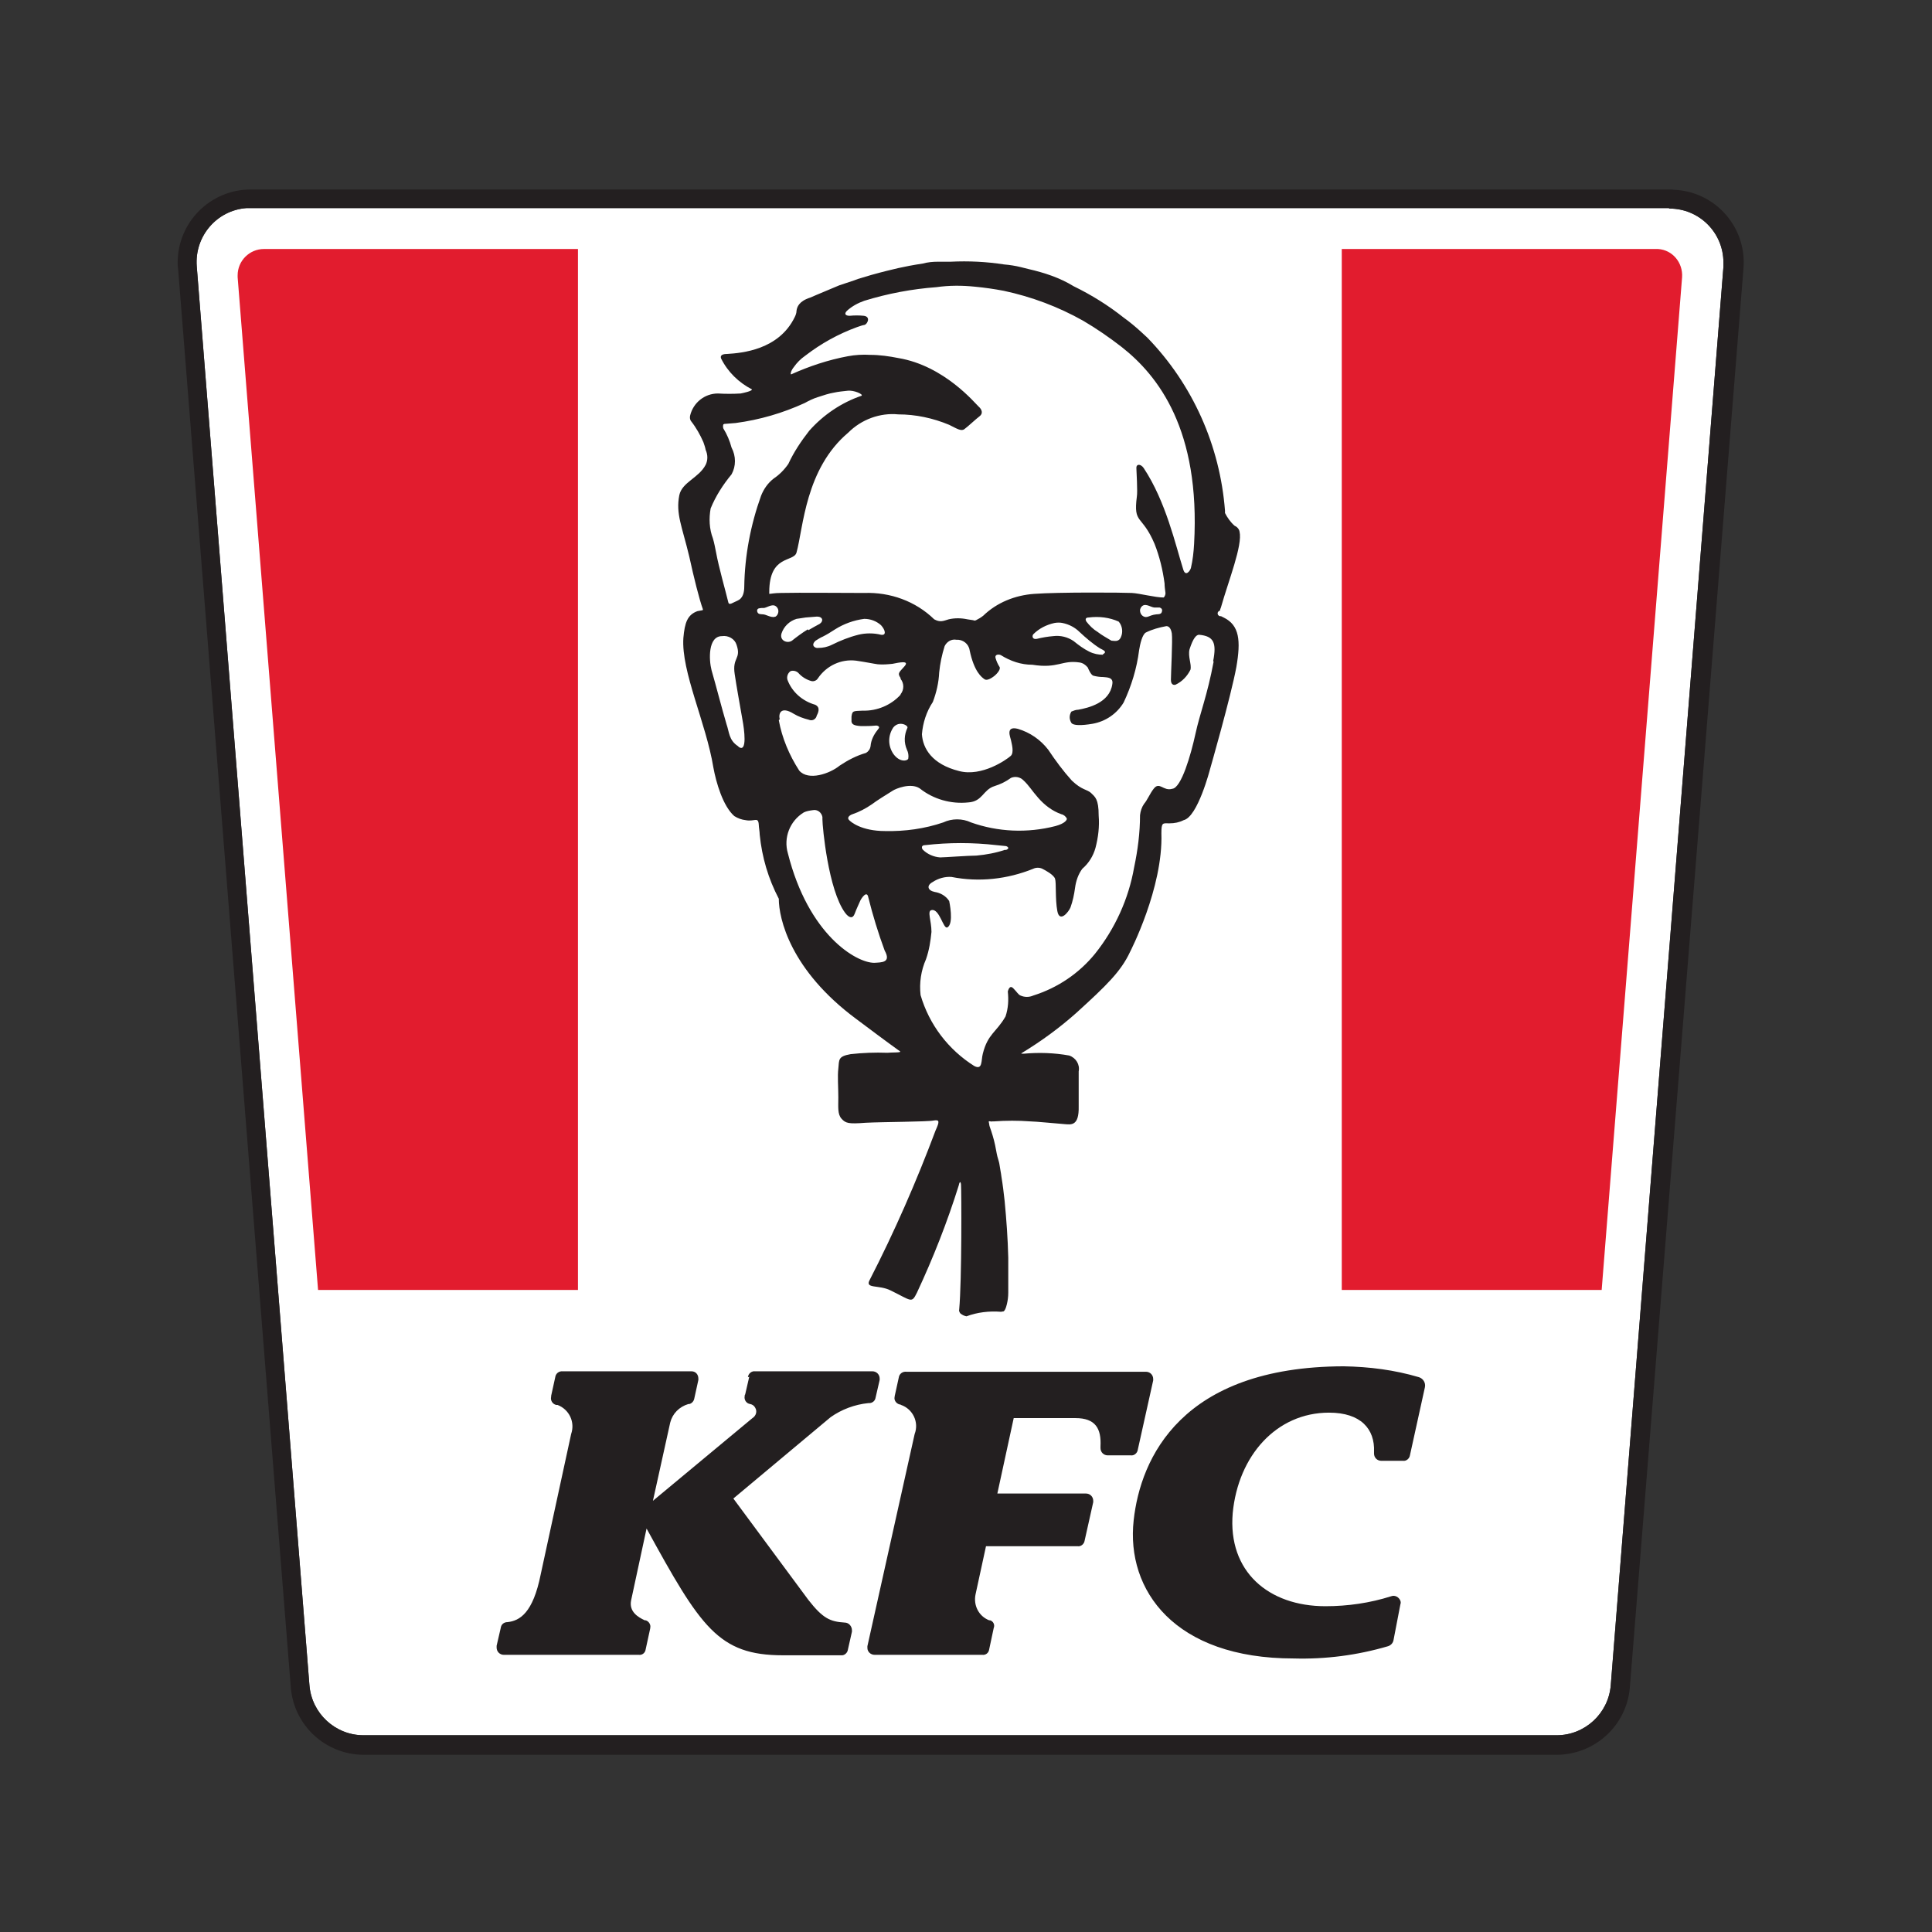 <?xml version="1.0" encoding="utf-8"?>
<!-- Generator: Adobe Illustrator 27.5.0, SVG Export Plug-In . SVG Version: 6.00 Build 0)  -->
<svg version="1.1" id="Calque_1" xmlns="http://www.w3.org/2000/svg" xmlns:xlink="http://www.w3.org/1999/xlink" x="0px" y="0px"
	 viewBox="0 0 42.52 42.52" style="enable-background:new 0 0 42.52 42.52;" xml:space="preserve">
<rect x="0" y="0" width="42.52" height="42.52" fill="#333333" stroke="none"/>
<style type="text/css">
	.st0{fill-rule:evenodd;clip-rule:evenodd;fill:#FFFFFF;}
	.st1{fill-rule:evenodd;clip-rule:evenodd;fill:#E21C2E;}
	.st2{fill-rule:evenodd;clip-rule:evenodd;fill:#231F20;}
</style>
<g>
	<path class="st0" d="M36.74,4.59c0.66,0,1.19,0.53,1.19,1.19c0,0.03,0,0.06,0,0.09l-2.48,31.22c-0.05,0.62-0.57,1.1-1.19,1.1H8
		c-0.62,0-1.14-0.48-1.19-1.1L4.33,5.86C4.28,5.2,4.77,4.63,5.42,4.58c0.03,0,0.06,0,0.09,0h31.22L36.74,4.59z"/>
	<g>
		<path class="st1" d="M36.45,5.48h-6.92v22.91h5.72L37.02,6.1c0.02-0.32-0.21-0.6-0.53-0.62C36.48,5.48,36.46,5.48,36.45,5.48
			 M12.72,5.48H5.81c-0.32,0-0.58,0.26-0.58,0.58c0,0.01,0,0.03,0,0.04L7,28.39h5.72L12.72,5.48L12.72,5.48z"/>
		<path class="st2" d="M36.74,4.17H5.52c-0.89,0-1.61,0.72-1.61,1.61c0,0.05,0,0.09,0.01,0.14L6.4,37.14
			c0.07,0.84,0.77,1.48,1.61,1.48h26.26c0.84-0.01,1.53-0.65,1.6-1.48l2.5-31.22c0.08-0.89-0.58-1.67-1.47-1.74
			c-0.05,0-0.09-0.01-0.14-0.01H36.74z M36.74,4.59c0.66,0,1.19,0.53,1.19,1.19c0,0.03,0,0.06,0,0.09l-2.48,31.22
			c-0.05,0.62-0.57,1.1-1.19,1.1H8c-0.62,0-1.14-0.48-1.19-1.1L4.33,5.86C4.28,5.2,4.77,4.63,5.42,4.58c0.03,0,0.06,0,0.09,0h31.22
			L36.74,4.59z"/>
		<path class="st2" d="M17.14,19.78c0,0.43,0.25,1.57,1.71,2.65c0.32,0.24,0.64,0.48,0.96,0.71l0,0c0.04,0.03-0.21,0.02-0.28,0.03
			c-0.27-0.01-0.54,0-0.81,0.03c-0.28,0.05-0.25,0.12-0.27,0.32c-0.02,0.16,0,0.41,0,0.63c0,0.21-0.02,0.37,0.07,0.47
			c0.09,0.1,0.15,0.12,0.53,0.09c0.38-0.02,1.37-0.02,1.5-0.05c0.13-0.02,0.13,0.02,0.04,0.22c-0.42,1.12-0.9,2.22-1.45,3.29
			c-0.11,0.2,0.2,0.1,0.46,0.23c0.47,0.23,0.46,0.29,0.58,0.05c0.36-0.77,0.67-1.56,0.92-2.36c0.01-0.06,0.04-0.12,0.05-0.02
			c0.01,0.1,0.02,2.1-0.04,2.75c-0.01,0.03,0.01,0.07,0.03,0.09c0.04,0.03,0.08,0.05,0.13,0.06l0,0c0.24-0.09,0.5-0.12,0.76-0.1
			l0.06-0.01c0.01-0.01,0.02-0.02,0.03-0.04c0.02-0.04,0.03-0.08,0.04-0.12c0.02-0.08,0.03-0.17,0.03-0.25c0-0.09,0-0.19,0-0.28
			c0-0.12,0-0.25,0-0.37c0-0.07,0-0.05,0-0.12c-0.01-0.42-0.04-0.83-0.08-1.25c-0.02-0.18-0.04-0.35-0.07-0.53
			c-0.01-0.09-0.03-0.17-0.04-0.25c-0.01-0.08-0.03-0.12-0.05-0.2c-0.02-0.08-0.03-0.16-0.05-0.25c-0.03-0.14-0.07-0.27-0.12-0.41
			c-0.01-0.03-0.01-0.07-0.02-0.1c0-0.03,0.04,0,0.08-0.01h0.03c0.27-0.02,0.54-0.02,0.81,0c0.1,0,0.61,0.05,0.75,0.06
			c0.14,0.01,0.32,0.05,0.31-0.39c0-0.1,0-0.2,0-0.29v-0.32c0-0.01,0-0.01,0-0.02c0-0.02,0-0.04,0-0.06v-0.04c0-0.01,0-0.03,0-0.04
			c0.03-0.15-0.06-0.3-0.21-0.35c-0.33-0.06-0.67-0.07-1-0.04c-0.05,0-0.06,0-0.05-0.01l0,0c0.43-0.26,0.84-0.56,1.21-0.89
			c0.66-0.6,0.98-0.91,1.18-1.34c0,0,0.73-1.41,0.69-2.61c0-0.25,0.03-0.22,0.18-0.22c0.11,0,0.21-0.02,0.31-0.07
			c0.31-0.07,0.58-1.12,0.58-1.12s0.46-1.6,0.58-2.25c0.1-0.58,0.07-0.92-0.28-1.09l-0.06-0.03c-0.03,0.01-0.07-0.02-0.07-0.05
			c-0.01-0.03,0.02-0.07,0.05-0.07l0,0c0-0.02,0.01-0.05,0.02-0.07c0.17-0.6,0.48-1.37,0.41-1.67c-0.01-0.06-0.06-0.11-0.11-0.13
			c-0.09-0.08-0.16-0.18-0.21-0.28c0-0.02,0-0.03,0-0.05c-0.11-1.43-0.71-2.78-1.71-3.81l-0.13-0.12c-0.12-0.11-0.25-0.22-0.39-0.32
			c-0.34-0.27-0.71-0.5-1.1-0.69C23.32,6.11,22.98,6,22.63,5.92l-0.16-0.04c-0.12-0.03-0.25-0.05-0.37-0.06
			c-0.39-0.06-0.78-0.08-1.18-0.06h-0.12h-0.16c-0.11,0-0.22,0.01-0.33,0.04c-0.2,0.03-0.41,0.07-0.54,0.1
			c-0.13,0.03-0.34,0.08-0.59,0.15l-0.3,0.09l-0.08,0.03l-0.33,0.11c-0.17,0.07-0.33,0.14-0.5,0.21l-0.14,0.06
			c-0.25,0.08-0.29,0.21-0.3,0.29c0,0.05-0.02,0.1-0.04,0.14C17.14,7.7,16.33,7.77,16,7.79c-0.08,0-0.16,0.02-0.13,0.1
			c0.15,0.3,0.39,0.53,0.68,0.68c0,0.04-0.2,0.08-0.25,0.09c-0.17,0.01-0.33,0.01-0.5,0l0,0c-0.29,0-0.54,0.2-0.61,0.48
			c-0.01,0.04-0.01,0.09,0.02,0.13c0.11,0.14,0.2,0.3,0.27,0.46l0,0c0.02,0.06,0.04,0.11,0.05,0.17c0.05,0.11,0.05,0.23,0,0.33
			c-0.15,0.29-0.52,0.38-0.58,0.67c-0.08,0.41,0.06,0.68,0.22,1.35c0.1,0.46,0.22,0.94,0.3,1.16c0,0.02-0.01,0.02-0.01,0.02
			l-0.11,0.02c-0.22,0.08-0.28,0.25-0.31,0.59c-0.05,0.74,0.5,1.87,0.66,2.85c0.06,0.33,0.21,0.85,0.46,1.07
			c0.08,0.05,0.16,0.08,0.25,0.09c0.2,0.04,0.28-0.09,0.29,0.11c0,0.04,0.02,0.15,0.02,0.21C16.77,18.87,16.91,19.34,17.14,19.78
			 M17.47,8.08c0.07-0.1,0.15-0.18,0.25-0.25c0.35-0.27,0.73-0.48,1.14-0.63c0.09-0.03,0.11-0.04,0.17-0.05
			c0.06-0.02,0.14-0.18-0.02-0.2c-0.1-0.01-0.21-0.01-0.31,0c-0.09,0-0.13-0.04-0.06-0.11c0.11-0.1,0.24-0.17,0.38-0.22
			c0.52-0.16,1.05-0.26,1.59-0.3c0.28-0.04,0.56-0.04,0.85-0.01c0.21,0.02,0.42,0.05,0.63,0.09c0.61,0.13,1.2,0.35,1.75,0.66
			c0.29,0.17,0.58,0.37,0.85,0.58c0.8,0.63,1.73,1.82,1.59,4.33c-0.01,0.18-0.03,0.36-0.07,0.53c-0.02,0.07-0.12,0.2-0.17,0.03
			c-0.17-0.54-0.38-1.49-0.87-2.23c-0.07-0.1-0.17-0.09-0.16,0.01c0,0.04,0.03,0.52,0.01,0.62c-0.08,0.62,0.11,0.38,0.39,1.04
			c0.11,0.28,0.18,0.57,0.22,0.87c0,0.06,0.01,0.14,0.02,0.21c0,0.07-0.04,0.1-0.04,0.1c-0.19,0-0.52-0.09-0.7-0.1
			c-0.18-0.01-1.62-0.02-2.15,0.02c-0.42,0.03-0.82,0.19-1.12,0.48c-0.05,0.04-0.1,0.07-0.16,0.1c-0.02,0.01-0.04,0.01-0.06,0
			l-0.13-0.02c-0.14-0.03-0.28-0.03-0.41,0c-0.13,0.04-0.19,0.07-0.32,0c-0.41-0.4-0.97-0.6-1.54-0.58c-0.59,0-1.37-0.01-1.83,0
			c-0.15,0-0.22,0.02-0.26,0.02c0-0.01,0-0.03,0-0.04c0-0.83,0.54-0.65,0.6-0.87c0.15-0.54,0.19-1.84,1.14-2.64
			c0.29-0.29,0.7-0.44,1.1-0.4c0.38,0,0.76,0.08,1.12,0.23c0.18,0.09,0.27,0.15,0.34,0.09c0.07-0.05,0.25-0.22,0.33-0.28
			c0.08-0.06,0.05-0.15-0.02-0.21c-0.07-0.06-0.75-0.9-1.77-1.07c-0.2-0.04-0.41-0.07-0.62-0.07c-0.16-0.01-0.33,0-0.49,0.03
			c-0.43,0.08-0.85,0.22-1.25,0.4C17.38,8.21,17.45,8.1,17.47,8.08 M25.56,13.49c-0.04,0.04-0.08,0.02-0.17,0.04
			c-0.09,0.02-0.11,0.05-0.18,0.05c-0.07-0.01-0.12-0.07-0.12-0.15c0-0.02,0.01-0.04,0.02-0.06c0.08-0.12,0.2-0.01,0.29,0
			c0.04,0,0.08,0,0.12,0C25.58,13.39,25.59,13.43,25.56,13.49 M24.16,13.91c-0.1-0.06-0.18-0.14-0.25-0.23
			c-0.03-0.05-0.02-0.09,0.05-0.09c0.23-0.03,0.46,0,0.66,0.09c0.08,0.09,0.1,0.23,0.05,0.34c-0.05,0.12-0.15,0.08-0.21,0.08
			C24.36,14.04,24.25,13.98,24.16,13.91 M24.28,14.41c-0.11,0-0.21-0.02-0.31-0.07c-0.12-0.06-0.23-0.14-0.34-0.23
			c-0.13-0.09-0.29-0.13-0.45-0.11c-0.12,0.01-0.24,0.03-0.36,0.06c-0.1,0.02-0.11-0.06-0.08-0.1c0.13-0.13,0.29-0.21,0.47-0.25
			c0.06-0.01,0.12-0.01,0.17,0c0.15,0.03,0.28,0.1,0.38,0.2c0.14,0.13,0.29,0.26,0.45,0.36c0.05,0.03,0.18,0.07,0.06,0.13
			 M19.96,16.5c0.03,0.06,0.04,0.13,0.03,0.19c0,0.05-0.18,0.11-0.33-0.1c-0.12-0.18-0.12-0.4,0-0.58c0.13-0.16,0.34-0.04,0.31,0.01
			C19.9,16.17,19.89,16.34,19.96,16.5 M17.95,14.1c0.05-0.03,0.11-0.07,0.16-0.09c0.08-0.04,0.18-0.1,0.27-0.16
			c0.19-0.12,0.41-0.2,0.64-0.23c0.14,0,0.27,0.05,0.37,0.14c0.1,0.11,0.12,0.23,0,0.21c-0.16-0.04-0.34-0.04-0.5,0
			c-0.2,0.05-0.4,0.13-0.58,0.22c-0.1,0.05-0.2,0.07-0.31,0.07C17.95,14.27,17.83,14.21,17.95,14.1 M17.78,13.85
			c-0.13,0.08-0.25,0.17-0.35,0.25c-0.1,0.07-0.28,0-0.23-0.16c0.05-0.15,0.17-0.27,0.33-0.32c0.02,0,0.12-0.02,0.2-0.03l0.25-0.02
			c0.13,0,0.15,0.1,0.06,0.16c-0.09,0.05-0.15,0.08-0.25,0.14 M15.64,11.19c0.11-0.27,0.27-0.52,0.46-0.75c0.1-0.18,0.1-0.4,0-0.59
			c-0.04-0.15-0.1-0.29-0.18-0.42c-0.01-0.03-0.01-0.06,0-0.09l0.02-0.01l0.25-0.02c0.53-0.07,1.04-0.22,1.52-0.44
			C17.8,8.82,17.9,8.77,18,8.74c0.12-0.04,0.24-0.08,0.36-0.1c0.09-0.02,0.2-0.03,0.29-0.04c0.14-0.02,0.36,0.08,0.31,0.11
			c-0.44,0.15-0.84,0.42-1.15,0.77c-0.18,0.23-0.34,0.47-0.46,0.73c-0.09,0.13-0.2,0.24-0.32,0.32c-0.13,0.1-0.22,0.23-0.28,0.38
			c-0.23,0.64-0.36,1.32-0.37,2c0,0.13-0.03,0.26-0.15,0.31l0,0c-0.1,0.04-0.18,0.11-0.2,0.04c-0.06-0.25-0.21-0.77-0.27-1.1
			c-0.02-0.1-0.04-0.21-0.07-0.31C15.61,11.64,15.6,11.41,15.64,11.19 M16.24,16.42c-0.2-0.13-0.19-0.31-0.25-0.48
			c-0.11-0.37-0.22-0.81-0.33-1.19C15.6,14.52,15.58,14,15.89,14c0.14-0.02,0.28,0.06,0.32,0.19c0.11,0.32-0.1,0.27-0.04,0.65
			c0.04,0.27,0.09,0.54,0.17,1c0.04,0.21,0.11,0.73-0.08,0.6 M17.02,13.58c-0.06,0-0.12-0.03-0.18-0.05s-0.13,0-0.16-0.04
			c-0.03-0.04-0.02-0.09,0.02-0.1c0.04-0.01,0.08-0.01,0.12-0.01c0.09-0.02,0.21-0.12,0.29,0c0.04,0.06,0.02,0.15-0.04,0.19
			C17.06,13.57,17.04,13.58,17.02,13.58 M17.16,15.83c-0.03-0.12,0.02-0.3,0.31-0.12c0.1,0.06,0.21,0.1,0.33,0.13
			c0.07,0.03,0.14,0,0.17-0.07c0,0,0,0,0-0.01c0.03-0.06,0.1-0.19-0.03-0.25c-0.28-0.08-0.51-0.28-0.61-0.55
			c-0.02-0.07,0.01-0.15,0.07-0.19c0.06-0.02,0.13,0,0.17,0.04c0.08,0.09,0.18,0.15,0.29,0.18c0.05,0.01,0.11-0.01,0.14-0.06
			c0.19-0.28,0.51-0.43,0.84-0.39c0.21,0.03,0.4,0.07,0.48,0.08c0.11,0.01,0.22,0,0.32-0.01c0.15-0.03,0.38-0.08,0.27,0.05
			c-0.11,0.13-0.17,0.15-0.09,0.26v0.02c0.08,0.1,0.08,0.24,0,0.34v0.01c-0.21,0.23-0.52,0.36-0.83,0.35
			c-0.22,0.01-0.23,0-0.25,0.13c0,0.04,0,0.07,0,0.11c0.01,0.06,0.05,0.09,0.21,0.1c0.11,0,0.21,0,0.31-0.01
			c0.05-0.01,0.11,0.02,0.08,0.06l-0.03,0.04c-0.08,0.1-0.14,0.22-0.15,0.35c-0.01,0.07-0.05,0.12-0.1,0.15l0,0
			c-0.21,0.06-0.4,0.16-0.58,0.28c-0.22,0.18-0.69,0.34-0.89,0.11c-0.22-0.34-0.38-0.72-0.45-1.11 M19.24,21.19
			c-0.4,0-1.45-0.62-1.9-2.41c-0.1-0.34,0.04-0.71,0.35-0.9c0.06-0.03,0.13-0.04,0.2-0.05c0.1-0.02,0.19,0.05,0.21,0.15
			c0,0.02,0,0.04,0,0.05c0,0.17,0.13,1.56,0.5,2.06c0.09,0.12,0.17,0.13,0.21,0.02c0.04-0.11,0.1-0.23,0.12-0.28
			c0.02-0.05,0.15-0.25,0.18-0.08c0.1,0.4,0.22,0.79,0.36,1.17C19.62,21.19,19.4,21.18,19.24,21.19 M19.48,18.29
			c-0.52,0-0.76-0.2-0.8-0.25c-0.04-0.05,0.02-0.1,0.08-0.12c0.15-0.05,0.3-0.13,0.43-0.22c0.09-0.07,0.33-0.22,0.46-0.3
			c0.06-0.04,0.39-0.18,0.59-0.05c0.3,0.24,0.69,0.35,1.07,0.31c0.32-0.02,0.32-0.28,0.58-0.36c0.13-0.04,0.25-0.1,0.36-0.18
			c0.09-0.04,0.2-0.02,0.27,0.05c0.13,0.12,0.18,0.22,0.33,0.39c0.14,0.16,0.31,0.29,0.51,0.36c0.05,0.01,0.1,0.05,0.12,0.1
			c0,0.02-0.03,0.1-0.25,0.16c-0.62,0.16-1.27,0.13-1.86-0.08c-0.19-0.09-0.42-0.09-0.61,0C20.35,18.24,19.91,18.3,19.48,18.29
			 M22.13,18.7c-0.21,0.07-0.42,0.11-0.64,0.13c-0.17,0-0.71,0.04-0.8,0.04c-0.14-0.01-0.28-0.07-0.38-0.17
			c-0.02-0.02-0.05-0.1,0.05-0.1c0.52-0.06,1.05-0.06,1.57,0l0.2,0.02c0.03,0,0.12,0.05,0,0.09 M26.71,14.56
			c-0.14,0.75-0.3,1.13-0.4,1.59c-0.1,0.46-0.31,1.19-0.51,1.21c-0.2,0.06-0.28-0.17-0.41,0c-0.08,0.1-0.14,0.25-0.21,0.33
			c-0.05,0.07-0.08,0.16-0.09,0.25c0,0.39-0.05,0.77-0.13,1.15c-0.12,0.69-0.42,1.35-0.86,1.9c-0.35,0.43-0.82,0.75-1.36,0.92
			c-0.09,0.04-0.19,0.04-0.28,0c-0.05-0.02-0.08-0.08-0.16-0.16c-0.08-0.08-0.11,0.04-0.12,0.07c0.02,0.19,0.01,0.37-0.05,0.55
			c-0.2,0.35-0.39,0.38-0.5,0.82c-0.04,0.15,0,0.37-0.19,0.27c-0.57-0.36-0.99-0.91-1.18-1.56c-0.03-0.27,0.01-0.54,0.12-0.79
			c0.07-0.2,0.1-0.4,0.12-0.6c0-0.25-0.1-0.46,0-0.48c0.18-0.04,0.26,0.43,0.35,0.38c0.15-0.08,0.04-0.58,0.04-0.58
			c-0.07-0.11-0.19-0.18-0.32-0.2c-0.15-0.03-0.19-0.14-0.04-0.22c0.12-0.08,0.27-0.12,0.41-0.11c0.61,0.12,1.23,0.05,1.8-0.18
			c0.06-0.03,0.14-0.03,0.2,0c0.06,0.03,0.25,0.13,0.28,0.22c0.03,0.09,0,0.44,0.05,0.71c0.05,0.27,0.25,0.02,0.29-0.08
			c0.05-0.14,0.08-0.28,0.1-0.43c0.02-0.15,0.07-0.3,0.16-0.42c0.14-0.12,0.24-0.28,0.29-0.46c0.06-0.23,0.09-0.47,0.07-0.71
			c0-0.37-0.08-0.41-0.17-0.5c-0.09-0.08-0.2-0.06-0.42-0.27c-0.19-0.21-0.36-0.44-0.52-0.68c-0.17-0.22-0.4-0.38-0.67-0.46
			c-0.28-0.07-0.16,0.19-0.15,0.25c0.01,0.06,0.08,0.28-0.01,0.35c-0.09,0.08-0.63,0.46-1.13,0.33c-0.6-0.15-0.8-0.5-0.82-0.81
			c0.02-0.25,0.1-0.5,0.24-0.71c0.08-0.21,0.13-0.43,0.14-0.65c0.02-0.2,0.06-0.39,0.12-0.58c0.05-0.1,0.15-0.16,0.26-0.14
			c0.14-0.01,0.27,0.09,0.29,0.23c0.1,0.48,0.27,0.6,0.33,0.64c0.06,0.04,0.17-0.04,0.21-0.07c0.04-0.03,0.15-0.14,0.12-0.2
			c-0.04-0.06-0.07-0.13-0.09-0.2c-0.02-0.09,0.09-0.08,0.12-0.06c0.21,0.13,0.44,0.21,0.69,0.21c0.57,0.09,0.65-0.11,1.04-0.05
			c0.07,0.01,0.13,0.05,0.18,0.11c0.02,0.05,0.07,0.16,0.12,0.18c0.07,0.02,0.15,0.03,0.22,0.03c0.08,0.01,0.23,0,0.2,0.16
			c-0.06,0.41-0.53,0.52-0.75,0.56c-0.05,0-0.1,0.02-0.15,0.04c-0.05,0.08-0.05,0.17,0,0.25c0.04,0.06,0.22,0.06,0.46,0.02
			c0.29-0.05,0.54-0.22,0.69-0.47c0.17-0.36,0.29-0.75,0.34-1.15c0.02-0.13,0.07-0.35,0.15-0.39c0.14-0.07,0.29-0.11,0.45-0.14
			c0.05,0,0.1,0.04,0.12,0.16c0.02,0.13-0.02,0.9-0.02,1.02c0,0.11,0.06,0.12,0.1,0.11c0.15-0.07,0.26-0.19,0.33-0.33
			c0.03-0.12-0.06-0.29-0.02-0.45c0.08-0.25,0.15-0.32,0.21-0.32c0.32,0.03,0.39,0.17,0.31,0.58 M31.23,30.31
			c0.09,0.03,0.15,0.12,0.13,0.22l-0.33,1.5c-0.01,0.07-0.08,0.13-0.15,0.12H30.4c-0.09,0-0.16-0.07-0.16-0.16c0,0,0-0.01,0-0.01
			c0,0,0-0.02,0-0.03c0.02-0.5-0.29-0.86-0.99-0.86c-1.16,0-2,0.95-2.12,2.21c-0.11,1.29,0.79,2.05,2.04,2.05
			c0.49,0,0.98-0.07,1.45-0.22c0.08-0.03,0.17,0.02,0.2,0.1c0.01,0.03,0.01,0.05,0,0.08l-0.15,0.78c-0.01,0.07-0.06,0.12-0.12,0.14
			c-0.68,0.2-1.38,0.29-2.08,0.27c-2.62,0-3.69-1.5-3.52-3.04c0.15-1.37,1.05-3.38,4.62-3.39C30.14,30.08,30.69,30.15,31.23,30.31
			 M16.46,30.31c0.01-0.08,0.08-0.14,0.16-0.13h2.58c0.09,0,0.16,0.07,0.16,0.16c0,0.01,0,0.02,0,0.03l-0.09,0.39
			c-0.01,0.07-0.07,0.12-0.14,0.12h-0.02c-0.3,0.03-0.59,0.14-0.83,0.31l-2.14,1.79l0,0l1.65,2.23c0.32,0.41,0.48,0.48,0.8,0.5
			c0.09,0,0.16,0.08,0.16,0.17c0,0.01,0,0.02,0,0.03l-0.09,0.4c-0.01,0.07-0.08,0.13-0.15,0.12h-1.28c-1.42,0-1.81-0.62-3-2.79l0,0
			l-0.34,1.58c-0.05,0.25,0.15,0.37,0.3,0.44h0.02c0.07,0.02,0.12,0.1,0.1,0.17c0,0,0,0.01,0,0.01l-0.1,0.46
			c-0.01,0.08-0.08,0.13-0.15,0.12h-2.97c-0.09,0-0.16-0.07-0.16-0.16c0-0.01,0-0.03,0-0.04l0.09-0.39
			c0.01-0.08,0.07-0.13,0.15-0.13l0,0c0.27-0.03,0.56-0.2,0.73-1.05l0.67-3.09c0.09-0.26-0.04-0.54-0.3-0.64h-0.03
			c-0.08-0.02-0.13-0.1-0.11-0.18c0-0.01,0-0.01,0-0.02l0.09-0.41c0.01-0.08,0.08-0.14,0.17-0.13h2.83c0.09,0,0.15,0.07,0.15,0.16
			c0,0.01,0,0.02,0,0.03l-0.09,0.41c-0.01,0.06-0.06,0.11-0.11,0.12h-0.02c-0.2,0.06-0.35,0.21-0.4,0.41l-0.38,1.72l0,0l2.19-1.82
			c0.08-0.05,0.11-0.15,0.06-0.23c-0.02-0.04-0.06-0.07-0.11-0.08l0,0c-0.08-0.01-0.14-0.09-0.12-0.18c0-0.01,0-0.02,0.01-0.03
			l0.09-0.39 M24.38,32.03c-0.09,0-0.16-0.07-0.16-0.16c0-0.01,0-0.01,0-0.02v-0.02c0.02-0.39-0.11-0.62-0.55-0.62h-1.36l-0.36,1.66
			h1.95c0.09,0,0.16,0.07,0.16,0.16c0,0.01,0,0.02,0,0.03l-0.19,0.85c-0.01,0.07-0.08,0.13-0.15,0.12h-2.02c0,0-0.22,1.01-0.23,1.06
			c-0.05,0.24,0.07,0.48,0.3,0.57h0.02c0.07,0.02,0.11,0.1,0.08,0.17l-0.1,0.47c-0.01,0.08-0.08,0.13-0.15,0.12h-2.37
			c-0.09,0-0.16-0.07-0.16-0.15c0-0.01,0-0.02,0-0.04l1.04-4.67c0.1-0.26-0.04-0.55-0.3-0.64c0,0-0.01,0-0.01-0.01h-0.02
			c-0.08-0.02-0.13-0.1-0.11-0.17c0,0,0-0.01,0-0.01l0.09-0.41c0.01-0.08,0.08-0.14,0.17-0.13h5.27c0.09,0,0.16,0.07,0.16,0.16
			c0,0.01,0,0.02,0,0.03l-0.34,1.53c-0.01,0.07-0.08,0.13-0.15,0.12h-0.5"/>
	</g>
</g>
</svg>
